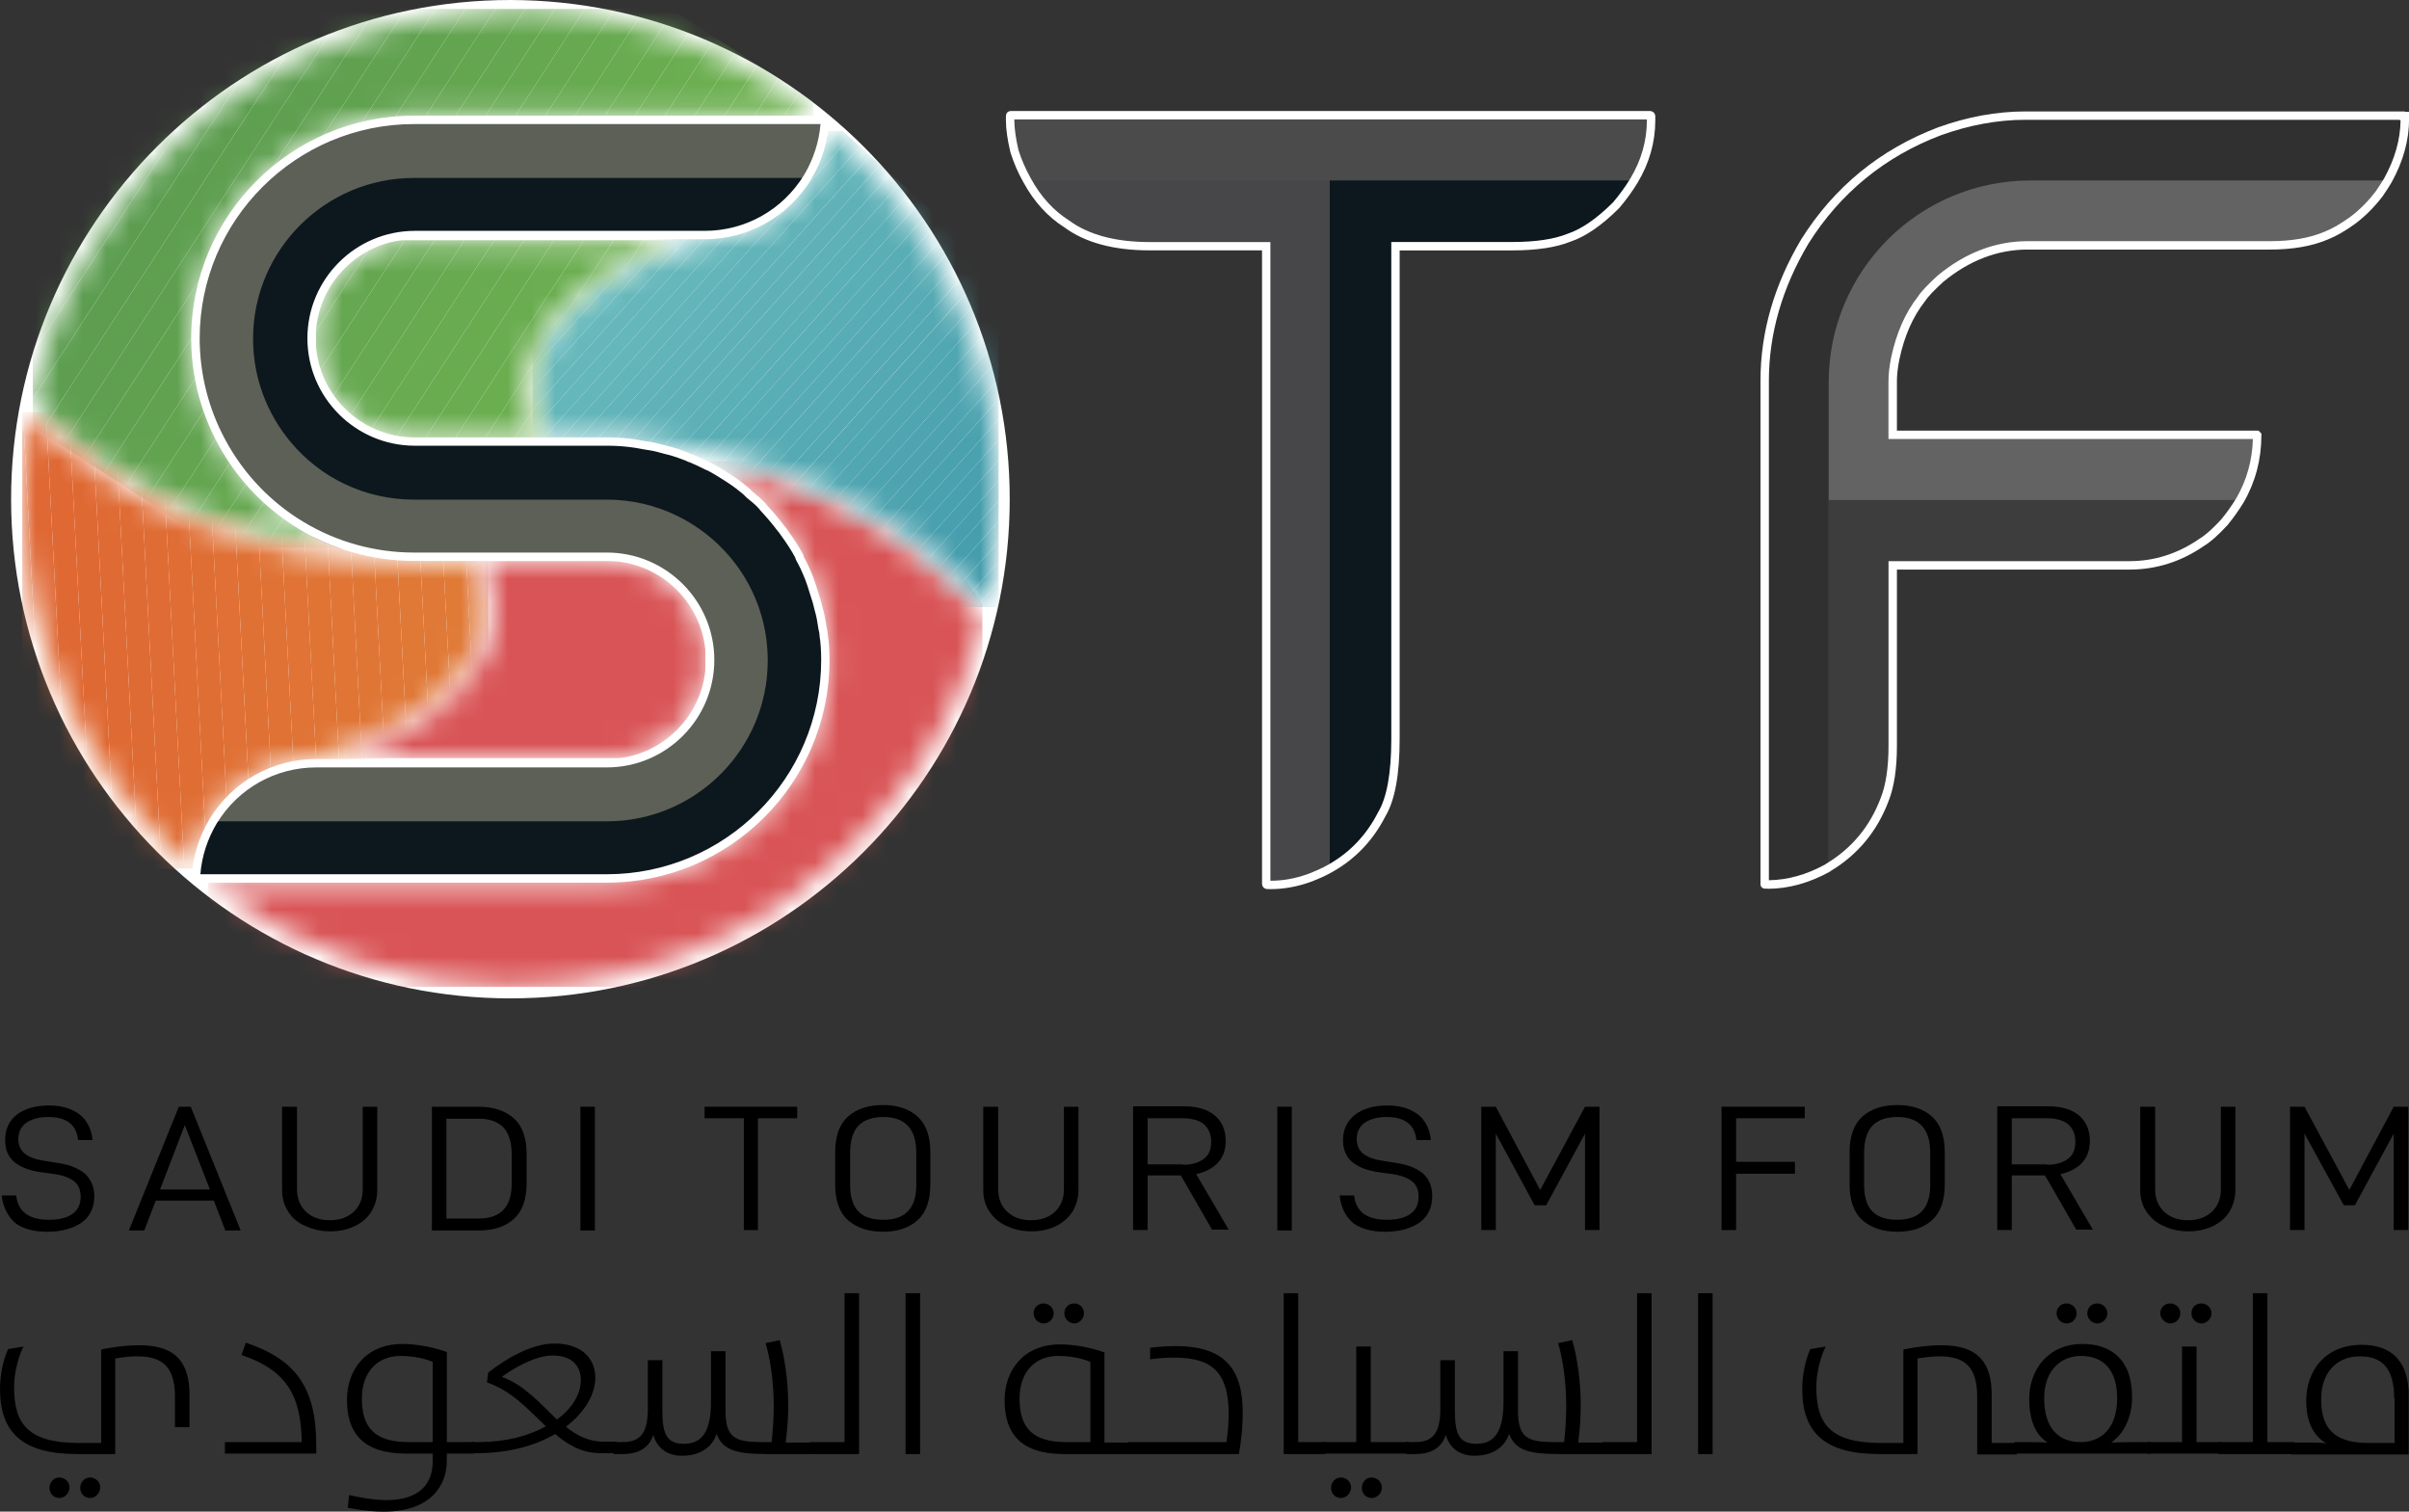 <svg width="102" height="64" viewBox="0 0 102 64" fill="none" xmlns="http://www.w3.org/2000/svg">
<rect x="0" y="0" width="102" height="64" fill="#333333" stroke="none"/>
<g clip-path="url(#clip0_482_7744)">
<path d="M34.369 4.877H34.351C34.242 4.787 34.134 4.697 34.007 4.606C34.134 4.697 34.26 4.787 34.369 4.877Z" fill="#696969"/>
<path d="M35.199 5.563C35.163 5.527 35.145 5.509 35.109 5.491C35.127 5.509 35.163 5.545 35.199 5.563Z" fill="#696969"/>
<path d="M41.994 24.566C41.994 24.639 41.976 24.711 41.958 24.783C41.976 24.711 41.976 24.639 41.994 24.566Z" fill="#696969"/>
<path d="M42.807 4.877C42.771 4.877 42.771 4.896 42.771 4.932V5.094C42.771 5.419 42.825 5.853 42.952 6.395C43.096 6.846 43.277 7.262 43.494 7.641C43.928 8.436 44.488 9.05 45.174 9.484C46.005 10.098 47.18 10.423 48.68 10.423H53.613V37.41C53.613 37.447 53.631 37.465 53.667 37.465H53.776C54.318 37.465 54.86 37.374 55.42 37.175C55.745 37.049 56.052 36.923 56.359 36.742C57.281 36.218 58.004 35.459 58.51 34.466C58.889 33.834 59.088 32.768 59.088 31.287V10.423H64.021C65.051 10.423 65.864 10.297 66.442 10.062C67.039 9.863 67.707 9.411 68.43 8.689C68.719 8.346 68.972 8.002 69.189 7.641C69.677 6.828 69.912 5.979 69.912 5.094V4.932C69.912 4.896 69.894 4.877 69.858 4.877H42.807Z" fill="#4B4B4B"/>
<path d="M43.476 7.641C43.91 8.436 44.47 9.05 45.156 9.484C45.987 10.098 47.162 10.423 48.662 10.423H53.595V37.41C53.595 37.446 53.613 37.464 53.649 37.464H53.758C54.3 37.464 54.842 37.374 55.402 37.175C55.727 37.049 56.052 36.922 56.342 36.742V7.659H43.476V7.641Z" fill="#474749"/>
<path d="M56.305 7.641V36.724C57.227 36.2 57.95 35.441 58.456 34.448C58.835 33.816 59.034 32.75 59.034 31.268V10.423H63.967C64.997 10.423 65.81 10.296 66.388 10.062C66.984 9.863 67.653 9.411 68.376 8.689C68.665 8.346 68.918 8.002 69.135 7.641H56.305Z" fill="#0D181E"/>
<path d="M101.787 4.914C101.787 4.902 101.781 4.896 101.769 4.896H85.759C84.584 4.896 83.356 5.112 82.109 5.564C79.687 6.485 77.79 8.039 76.417 10.224C75.278 12.139 74.718 14.108 74.718 16.113V37.428C74.718 37.44 74.724 37.447 74.736 37.447H74.845C75.694 37.447 76.543 37.212 77.393 36.742L77.411 36.724C78.531 36.056 79.326 35.098 79.796 33.852C80.013 33.31 80.139 32.551 80.139 31.576V23.935H90.168C91.252 23.935 92.282 23.61 93.222 22.959C93.439 22.833 93.764 22.562 94.179 22.11C94.432 21.803 94.649 21.496 94.848 21.171C95.336 20.322 95.571 19.401 95.571 18.425L95.553 18.407H80.139V16.131C80.139 15.86 80.175 15.535 80.248 15.174C80.464 14.162 80.826 13.331 81.35 12.663C81.476 12.464 81.747 12.175 82.163 11.796C83.301 10.857 84.53 10.387 85.849 10.387H96.113C97.07 10.387 97.866 10.242 98.498 9.971C98.859 9.827 99.221 9.61 99.6 9.339C100.016 9.032 100.395 8.653 100.739 8.201C100.865 8.021 100.992 7.822 101.1 7.641C101.57 6.792 101.823 5.925 101.823 5.022V4.914H101.787Z" fill="#303030"/>
<path d="M77.411 21.171V36.724C78.531 36.056 79.326 35.098 79.796 33.852C80.013 33.31 80.139 32.551 80.139 31.576V23.935H90.168C91.252 23.935 92.282 23.61 93.222 22.959C93.439 22.833 93.764 22.562 94.179 22.11C94.432 21.803 94.649 21.496 94.848 21.171H77.411Z" fill="#3D3D3D"/>
<path d="M85.976 7.641C81.241 7.641 77.429 11.471 77.429 16.185V21.171H94.848C95.336 20.322 95.571 19.401 95.571 18.425L95.553 18.407H80.139V16.131C80.139 15.86 80.175 15.535 80.248 15.174C80.464 14.162 80.826 13.331 81.35 12.663C81.476 12.464 81.747 12.175 82.163 11.796C83.301 10.857 84.53 10.387 85.849 10.387H96.113C97.07 10.387 97.866 10.242 98.498 9.971C98.859 9.827 99.221 9.61 99.6 9.339C100.016 9.032 100.395 8.653 100.739 8.201C100.865 8.02 100.992 7.822 101.1 7.641H85.976Z" fill="#636363"/>
<path d="M0.072 50.615H0.687C0.759 51.301 1.229 51.644 2.078 51.644C2.512 51.644 2.855 51.554 3.072 51.391C3.307 51.229 3.415 50.976 3.415 50.669C3.415 50.38 3.325 50.163 3.144 50.019C2.963 49.874 2.692 49.766 2.331 49.712L1.68 49.621C1.211 49.549 0.849 49.404 0.596 49.188C0.343 48.971 0.217 48.664 0.217 48.266C0.217 47.815 0.379 47.453 0.723 47.183C1.066 46.93 1.518 46.803 2.078 46.803C2.602 46.803 3.018 46.93 3.343 47.164C3.668 47.399 3.867 47.779 3.921 48.266H3.307C3.234 47.616 2.819 47.291 2.042 47.291C1.644 47.291 1.337 47.381 1.102 47.544C0.885 47.706 0.777 47.941 0.777 48.23C0.777 48.483 0.867 48.682 1.03 48.826C1.193 48.971 1.464 49.079 1.807 49.133L2.476 49.242C2.963 49.314 3.343 49.477 3.596 49.693C3.849 49.928 3.993 50.235 3.993 50.651C3.993 51.12 3.813 51.5 3.469 51.753C3.108 52.006 2.62 52.15 2.006 52.15C1.427 52.15 0.958 52.024 0.632 51.771C0.325 51.482 0.126 51.102 0.072 50.615Z" fill="black"/>
<path d="M53.775 37.641H53.667C53.533 37.641 53.436 37.544 53.436 37.41V10.6H48.68C47.158 10.6 45.944 10.273 45.068 9.626C44.368 9.185 43.783 8.544 43.337 7.726C43.116 7.341 42.928 6.909 42.782 6.449C42.655 5.909 42.592 5.457 42.592 5.094V4.931C42.592 4.711 42.771 4.7 42.805 4.7H69.856C69.989 4.7 70.087 4.798 70.087 4.931V5.094C70.087 6.017 69.836 6.906 69.339 7.733C69.127 8.085 68.874 8.436 68.564 8.804C67.826 9.543 67.134 10.018 66.496 10.231C65.895 10.475 65.058 10.602 64.019 10.602H59.263V31.288C59.263 32.791 59.061 33.891 58.66 34.56C58.148 35.564 57.402 36.355 56.444 36.899C56.119 37.09 55.79 37.224 55.481 37.343C54.908 37.546 54.352 37.645 53.772 37.645L53.775 37.641ZM42.948 5.054V5.094C42.948 5.425 43.009 5.862 43.123 6.355C43.259 6.779 43.438 7.186 43.647 7.554C44.066 8.322 44.61 8.92 45.268 9.335C46.092 9.942 47.236 10.248 48.68 10.248H53.79V37.289C54.321 37.289 54.836 37.197 55.36 37.011C55.651 36.897 55.964 36.771 56.269 36.592C57.165 36.082 57.866 35.342 58.351 34.388C58.723 33.767 58.909 32.728 58.909 31.29V10.246H64.019C65.013 10.246 65.804 10.128 66.374 9.897C66.97 9.698 67.615 9.25 68.302 8.564C68.589 8.221 68.833 7.887 69.034 7.551C69.496 6.779 69.731 5.954 69.731 5.096V5.056H42.946L42.948 5.054Z" fill="white"/>
<path d="M74.845 37.623H74.736C74.619 37.623 74.541 37.544 74.541 37.428V16.113C74.541 14.068 75.121 12.058 76.265 10.134C77.655 7.921 79.599 6.33 82.047 5.397C83.294 4.946 84.543 4.718 85.761 4.718H101.771C101.803 4.718 101.834 4.725 101.861 4.736H102.004V5.022C102.004 5.936 101.76 6.821 101.259 7.728C101.171 7.876 101.039 8.089 100.887 8.304C100.531 8.772 100.135 9.167 99.709 9.483C99.279 9.791 98.917 9.998 98.567 10.137C97.905 10.421 97.08 10.566 96.115 10.566H85.851C84.581 10.566 83.379 11.026 82.279 11.935C81.883 12.296 81.619 12.576 81.502 12.76C80.987 13.42 80.636 14.216 80.423 15.213C80.354 15.555 80.318 15.873 80.318 16.133V18.232H95.627L95.75 18.355V18.429C95.75 19.448 95.499 20.401 95.003 21.263C94.792 21.608 94.57 21.922 94.319 22.227C93.923 22.657 93.578 22.963 93.314 23.116C92.36 23.777 91.299 24.115 90.17 24.115H80.318V31.579C80.318 32.542 80.199 33.331 79.962 33.922C79.483 35.19 78.663 36.184 77.523 36.87L77.481 36.903C76.608 37.385 75.723 37.629 74.847 37.629L74.845 37.623ZM85.759 5.072C84.583 5.072 83.374 5.295 82.17 5.73C79.8 6.631 77.915 8.176 76.569 10.318C75.461 12.182 74.897 14.133 74.897 16.113V37.267C75.689 37.258 76.491 37.033 77.286 36.597L77.32 36.57C78.401 35.925 79.178 34.99 79.63 33.788C79.85 33.237 79.962 32.493 79.962 31.576V23.758H90.168C91.221 23.758 92.215 23.44 93.121 22.815C93.265 22.73 93.563 22.52 94.049 21.991C94.284 21.705 94.498 21.406 94.696 21.079C95.132 20.32 95.367 19.482 95.39 18.586H79.96V16.133C79.96 15.846 79.998 15.511 80.072 15.141C80.298 14.088 80.671 13.243 81.209 12.556C81.335 12.356 81.612 12.061 82.042 11.667C83.215 10.699 84.492 10.211 85.847 10.211H96.111C97.025 10.211 97.804 10.076 98.426 9.81C98.753 9.68 99.091 9.485 99.496 9.196C99.893 8.902 100.264 8.532 100.596 8.094C100.735 7.894 100.863 7.688 100.947 7.551C101.402 6.727 101.631 5.921 101.644 5.092H101.608V5.074H85.757L85.759 5.072ZM101.61 4.913H101.787L101.61 4.91C101.61 4.91 101.61 4.912 101.61 4.913Z" fill="white"/>
<path d="M7.824 47.634L6.776 50.362H8.89L7.824 47.634ZM6.595 50.831L6.108 52.096H5.457L7.571 46.857H8.077L10.191 52.096H9.541L9.053 50.831H6.595Z" fill="black"/>
<path d="M12.197 51.283C12.016 51.012 11.944 50.705 11.944 50.38V46.857H12.576V50.344C12.576 50.741 12.703 51.066 12.956 51.301C13.209 51.536 13.534 51.662 13.968 51.662C14.402 51.662 14.727 51.536 14.98 51.301C15.233 51.066 15.359 50.741 15.359 50.344V46.857H15.974V50.38C15.974 50.723 15.883 51.03 15.721 51.301C15.558 51.572 15.305 51.771 15.016 51.915C14.709 52.06 14.365 52.132 13.986 52.132C13.607 52.132 13.263 52.06 12.956 51.915C12.595 51.771 12.36 51.554 12.197 51.283Z" fill="black"/>
<path d="M21.666 50.109V48.881C21.666 48.357 21.539 47.959 21.304 47.724C21.069 47.49 20.726 47.363 20.274 47.363H18.901V51.59H20.274C21.196 51.59 21.666 51.102 21.666 50.109ZM20.274 46.857C20.889 46.857 21.377 47.02 21.756 47.345C22.117 47.67 22.298 48.176 22.298 48.862V50.091C22.298 50.777 22.117 51.283 21.756 51.608C21.395 51.933 20.907 52.096 20.274 52.096H18.287V46.857H20.274Z" fill="black"/>
<path d="M25.189 46.857H24.575V52.096H25.189V46.857Z" fill="black"/>
<path d="M32.092 47.345V52.078H31.495V47.345H29.833V46.857H33.754V47.345H32.092Z" fill="black"/>
<path d="M38.796 48.808C38.796 47.797 38.326 47.291 37.404 47.291C36.935 47.291 36.591 47.417 36.356 47.652C36.121 47.887 35.995 48.285 35.995 48.808V50.181C35.995 50.687 36.121 51.066 36.356 51.301C36.591 51.536 36.953 51.644 37.404 51.644C38.326 51.644 38.796 51.157 38.796 50.181V48.808ZM35.362 50.145V48.79C35.362 48.104 35.543 47.598 35.905 47.273C36.266 46.948 36.772 46.785 37.386 46.785C38.001 46.785 38.489 46.948 38.85 47.273C39.211 47.598 39.392 48.104 39.392 48.79V50.145C39.392 50.831 39.211 51.337 38.85 51.662C38.489 51.987 38.001 52.15 37.386 52.15C36.772 52.15 36.284 51.987 35.905 51.662C35.543 51.337 35.362 50.831 35.362 50.145Z" fill="black"/>
<path d="M41.886 51.283C41.705 51.012 41.633 50.705 41.633 50.38V46.857H42.265V50.344C42.265 50.741 42.392 51.066 42.645 51.301C42.898 51.536 43.223 51.662 43.657 51.662C44.09 51.662 44.416 51.536 44.669 51.301C44.922 51.066 45.048 50.741 45.048 50.344V46.857H45.662V50.38C45.662 50.723 45.572 51.03 45.409 51.301C45.229 51.572 44.994 51.771 44.705 51.915C44.398 52.06 44.054 52.132 43.675 52.132C43.295 52.132 42.952 52.06 42.645 51.915C42.301 51.771 42.066 51.554 41.886 51.283Z" fill="black"/>
<path d="M50.09 49.314C50.469 49.314 50.758 49.224 50.975 49.061C51.192 48.899 51.282 48.646 51.282 48.339C51.282 48.014 51.174 47.779 50.975 47.598C50.776 47.435 50.469 47.345 50.09 47.345H48.59V49.296H50.09V49.314ZM48.59 49.784V52.078H47.975V46.839H50.144C50.686 46.839 51.12 46.966 51.427 47.219C51.734 47.472 51.897 47.833 51.897 48.303C51.897 48.682 51.788 48.989 51.571 49.224C51.354 49.459 51.047 49.621 50.65 49.712L52.023 52.06H51.318L49.999 49.766H48.59V49.784Z" fill="black"/>
<path d="M54.697 46.857H54.083V52.096H54.697V46.857Z" fill="black"/>
<path d="M56.721 50.615H57.335C57.408 51.301 57.877 51.644 58.727 51.644C59.16 51.644 59.504 51.554 59.721 51.391C59.955 51.229 60.064 50.976 60.064 50.669C60.064 50.38 59.974 50.163 59.793 50.019C59.612 49.874 59.341 49.766 58.98 49.712L58.329 49.621C57.859 49.549 57.498 49.404 57.245 49.188C56.992 48.971 56.865 48.664 56.865 48.266C56.865 47.815 57.046 47.453 57.389 47.183C57.733 46.93 58.185 46.803 58.745 46.803C59.269 46.803 59.684 46.93 60.01 47.164C60.335 47.399 60.534 47.779 60.588 48.266H59.974C59.901 47.616 59.486 47.291 58.709 47.291C58.311 47.291 58.004 47.381 57.769 47.544C57.552 47.706 57.444 47.941 57.444 48.23C57.444 48.483 57.534 48.682 57.697 48.826C57.877 48.971 58.13 49.079 58.474 49.133L59.142 49.242C59.63 49.314 60.01 49.477 60.263 49.693C60.516 49.928 60.642 50.235 60.642 50.651C60.642 51.12 60.461 51.5 60.118 51.753C59.757 52.006 59.269 52.15 58.654 52.15C58.076 52.15 57.606 52.024 57.281 51.771C56.956 51.482 56.775 51.102 56.721 50.615Z" fill="black"/>
<path d="M67.725 52.078H67.111V47.995L65.467 51.03H64.979L63.334 47.995V52.078H62.72V46.857H63.334L65.214 50.38L67.111 46.857H67.725V52.078Z" fill="black"/>
<path d="M73.508 49.188H76.001V49.693H73.508V52.078H72.893V46.857H76.417V47.345H73.508V49.188Z" fill="black"/>
<path d="M81.729 48.808C81.729 47.797 81.26 47.291 80.338 47.291C79.868 47.291 79.525 47.417 79.29 47.652C79.055 47.887 78.929 48.285 78.929 48.808V50.181C78.929 50.687 79.055 51.066 79.29 51.301C79.525 51.536 79.886 51.644 80.338 51.644C81.26 51.644 81.729 51.157 81.729 50.181V48.808ZM78.314 50.145V48.79C78.314 48.104 78.495 47.598 78.856 47.273C79.218 46.948 79.724 46.785 80.338 46.785C80.952 46.785 81.44 46.948 81.802 47.273C82.163 47.598 82.344 48.104 82.344 48.79V50.145C82.344 50.831 82.163 51.337 81.802 51.662C81.44 51.987 80.952 52.15 80.338 52.15C79.724 52.15 79.236 51.987 78.856 51.662C78.495 51.337 78.314 50.831 78.314 50.145Z" fill="black"/>
<path d="M86.681 49.314C87.06 49.314 87.349 49.224 87.566 49.061C87.783 48.899 87.873 48.646 87.873 48.339C87.873 48.014 87.765 47.779 87.566 47.598C87.367 47.435 87.06 47.345 86.681 47.345H85.181V49.296H86.681V49.314ZM85.181 49.784V52.078H84.566V46.839H86.735C87.277 46.839 87.71 46.966 88.018 47.219C88.325 47.472 88.487 47.833 88.487 48.303C88.487 48.682 88.379 48.989 88.162 49.224C87.945 49.459 87.638 49.621 87.241 49.712L88.614 52.06H87.909L86.59 49.766H85.181V49.784Z" fill="black"/>
<path d="M90.873 51.283C90.692 51.012 90.62 50.705 90.62 50.38V46.857H91.252V50.344C91.252 50.741 91.379 51.066 91.632 51.301C91.885 51.536 92.21 51.662 92.643 51.662C93.077 51.662 93.402 51.536 93.655 51.301C93.908 51.066 94.035 50.741 94.035 50.344V46.857H94.649V50.38C94.649 50.723 94.559 51.03 94.396 51.301C94.234 51.572 93.981 51.771 93.692 51.915C93.384 52.06 93.041 52.132 92.662 52.132C92.282 52.132 91.939 52.06 91.632 51.915C91.288 51.771 91.053 51.554 90.873 51.283Z" fill="black"/>
<path d="M101.967 52.078H101.353V47.995L99.709 51.03H99.239L97.576 47.995V52.078H96.962V46.857H97.576L99.474 50.38L101.353 46.857H101.967V52.078Z" fill="black"/>
<path d="M3.813 63.422C3.578 63.422 3.397 63.241 3.397 62.988C3.397 62.754 3.578 62.555 3.813 62.555C4.048 62.555 4.246 62.736 4.246 62.988C4.228 63.223 4.048 63.422 3.813 63.422ZM2.512 63.422C2.277 63.422 2.096 63.241 2.096 62.988C2.096 62.754 2.277 62.555 2.512 62.555C2.747 62.555 2.945 62.736 2.945 62.988C2.927 63.223 2.747 63.422 2.512 63.422ZM3.253 61.561C0.958 61.561 0 60.658 0 58.798C0 58.165 0.163 57.497 0.343 57.118L0.994 57.009C0.759 57.479 0.596 58.165 0.596 58.725C0.596 60.279 1.175 61.092 3.343 61.092H4.283V57.136C4.283 57.136 5.078 56.955 5.909 56.955C7.481 56.955 8.023 57.732 8.023 59.05V60.423H7.409V59.141C7.409 57.913 6.921 57.425 5.818 57.425C5.367 57.425 4.879 57.515 4.879 57.515V61.561H3.253Z" fill="black"/>
<path d="M9.505 61.056H12.775C12.757 59.032 12.07 57.985 10.227 57.37L10.408 56.847C12.504 57.551 13.39 58.725 13.39 61.182V61.543H9.523V61.056H9.505Z" fill="black"/>
<path d="M18.323 57.66C18.323 57.66 17.781 57.407 16.968 57.407C15.956 57.407 15.323 58.111 15.323 59.213C15.323 60.477 15.901 61.056 17.311 61.056H18.323V57.66ZM14.727 63.837L14.781 63.295C14.781 63.295 15.648 63.512 16.353 63.512C17.437 63.512 18.323 63.097 18.323 61.85V61.543H17.202C15.359 61.543 14.691 60.658 14.691 59.267C14.691 58.003 15.486 56.901 17.04 56.901C18.052 56.901 18.919 57.244 18.919 57.244V61.056H20.076V61.543H18.919V61.85C18.919 62.844 18.287 64 16.245 64C15.504 64 14.727 63.837 14.727 63.837Z" fill="black"/>
<path d="M23.581 60.098C24.232 59.629 24.593 59.014 24.593 58.436C24.593 57.858 24.25 57.389 23.4 57.389C22.641 57.389 21.72 57.949 21.25 58.292C22.226 58.653 22.894 59.448 23.581 60.098ZM19.931 61.056H20.238C21.395 61.056 22.37 60.803 23.111 60.387C22.388 59.701 21.702 58.906 20.618 58.527L20.672 58.111C21.413 57.533 22.497 56.883 23.473 56.883C24.701 56.883 25.207 57.587 25.207 58.328C25.207 59.014 24.774 59.791 23.96 60.405C24.43 60.785 24.936 61.038 25.551 61.038H26.111V61.525H25.442C24.647 61.525 24.051 61.182 23.509 60.712C22.677 61.2 21.557 61.525 20.184 61.525H19.949V61.056H19.931Z" fill="black"/>
<path d="M25.966 61.056H26.346C27.087 61.056 27.43 60.712 27.43 59.647V57.587H28.044V59.34C28.044 60.405 28.026 61.128 28.948 61.128C29.598 61.128 30.104 60.785 30.104 59.358V57.208H30.719V59.719C30.719 60.911 31.152 61.056 32.309 61.056H32.67C32.724 60.622 32.761 59.99 32.761 59.574C32.761 58.472 32.616 57.551 32.417 56.865L33.014 56.738C33.212 57.425 33.375 58.4 33.375 59.52C33.375 59.99 33.339 60.55 33.267 61.074H34.459V61.561H32.471C31.116 61.561 30.61 61.381 30.339 60.712C30.213 61.11 29.815 61.634 28.875 61.634C28.207 61.634 27.791 61.254 27.665 60.748C27.502 61.236 27.123 61.561 26.364 61.561H25.984L25.966 61.056Z" fill="black"/>
<path d="M34.296 61.056H35.76V54.752H36.374V61.562H34.296V61.056Z" fill="black"/>
<path d="M38.958 54.752H38.344V61.562H38.958V54.752Z" fill="black"/>
<path d="M45.066 55.6C45.066 55.366 45.247 55.185 45.481 55.185C45.716 55.185 45.897 55.366 45.897 55.6C45.897 55.835 45.698 56.034 45.481 56.034C45.247 56.016 45.066 55.835 45.066 55.6ZM43.765 55.6C43.765 55.366 43.946 55.185 44.181 55.185C44.415 55.185 44.614 55.366 44.614 55.6C44.614 55.835 44.434 56.034 44.181 56.034C43.946 56.016 43.765 55.835 43.765 55.6ZM46.168 57.66C46.168 57.66 45.626 57.407 44.813 57.407C43.801 57.407 43.169 58.111 43.169 59.213C43.169 60.478 43.747 61.056 45.156 61.056H46.168V57.66ZM45.048 61.562C43.205 61.562 42.536 60.676 42.536 59.285C42.536 58.021 43.331 56.919 44.885 56.919C45.897 56.919 46.764 57.262 46.764 57.262V61.074H47.921V61.562H45.048Z" fill="black"/>
<path d="M47.776 61.056H51.932C51.987 60.64 52.023 60.261 52.023 59.881C52.023 58.256 51.463 57.479 49.746 57.479C49.367 57.479 49.077 57.497 48.698 57.551V57.063C48.987 57.027 49.367 56.991 49.782 56.991C51.878 56.991 52.619 57.985 52.619 59.809C52.619 60.261 52.583 60.857 52.456 61.561H47.758L47.776 61.056Z" fill="black"/>
<path d="M54.354 54.752H54.968V61.056H56.106V61.562H54.354V54.752Z" fill="black"/>
<path d="M58.076 63.422C57.841 63.422 57.66 63.241 57.66 62.988C57.66 62.754 57.841 62.555 58.076 62.555C58.311 62.555 58.51 62.736 58.51 62.988C58.51 63.223 58.311 63.422 58.076 63.422ZM56.775 63.422C56.54 63.422 56.359 63.241 56.359 62.988C56.359 62.754 56.54 62.555 56.775 62.555C57.01 62.555 57.209 62.736 57.209 62.988C57.191 63.223 57.01 63.422 56.775 63.422ZM55.962 61.056H57.426V57.009H58.04V61.056H59.648V61.543H55.962V61.056Z" fill="black"/>
<path d="M59.522 61.056H59.901C60.642 61.056 60.985 60.712 60.985 59.647V57.587H61.6V59.34C61.6 60.405 61.582 61.128 62.503 61.128C63.154 61.128 63.66 60.785 63.66 59.358V57.208H64.274V59.719C64.274 60.911 64.708 61.056 65.864 61.056H66.226C66.28 60.622 66.316 59.99 66.316 59.574C66.316 58.472 66.171 57.551 65.973 56.865L66.569 56.738C66.768 57.425 66.93 58.4 66.93 59.52C66.93 59.99 66.894 60.55 66.822 61.074H68.014V61.561H66.027C64.672 61.561 64.166 61.381 63.895 60.712C63.768 61.11 63.371 61.634 62.431 61.634C61.762 61.634 61.347 61.254 61.22 60.748C61.058 61.236 60.678 61.561 59.919 61.561H59.54V61.056H59.522Z" fill="black"/>
<path d="M67.852 61.056H69.316V54.752H69.93V61.562H67.852V61.056Z" fill="black"/>
<path d="M72.514 54.752H71.899V61.562H72.514V54.752Z" fill="black"/>
<path d="M79.561 61.561C77.266 61.561 76.308 60.658 76.308 58.798C76.308 58.165 76.471 57.497 76.652 57.118L77.302 57.009C77.067 57.479 76.905 58.165 76.905 58.725C76.905 60.279 77.483 61.092 79.651 61.092H80.591V57.136C80.591 57.136 81.386 56.955 82.217 56.955C83.789 56.955 84.331 57.732 84.331 59.05V61.092H85.397V61.579H83.717V59.141C83.717 57.913 83.229 57.425 82.127 57.425C81.675 57.425 81.187 57.515 81.187 57.515V61.561H79.561Z" fill="black"/>
<path d="M88.379 55.6C88.379 55.366 88.56 55.185 88.795 55.185C89.029 55.185 89.228 55.366 89.228 55.6C89.228 55.835 89.029 56.034 88.795 56.034C88.56 56.016 88.379 55.835 88.379 55.6ZM87.078 55.6C87.078 55.366 87.259 55.185 87.494 55.185C87.728 55.185 87.927 55.366 87.927 55.6C87.927 55.835 87.746 56.034 87.494 56.034C87.259 56.016 87.078 55.835 87.078 55.6ZM89.644 59.195C89.644 58.075 89.12 57.407 88.108 57.407C87.313 57.407 86.554 57.967 86.554 59.195C86.554 60.424 87.114 61.056 88.108 61.056C88.921 61.056 89.644 60.514 89.644 59.195ZM85.289 61.056H85.958C86.301 61.056 86.698 61.074 86.698 61.074C86.211 60.767 85.921 60.171 85.921 59.231C85.921 57.967 86.735 56.901 88.18 56.901C89.3 56.901 90.276 57.479 90.276 59.159C90.276 59.936 89.969 60.676 89.391 61.074C89.391 61.074 89.933 61.056 90.312 61.056H91.071V61.544H85.289V61.056Z" fill="black"/>
<path d="M92.788 55.6C92.788 55.366 92.969 55.185 93.204 55.185C93.438 55.185 93.637 55.366 93.637 55.6C93.637 55.835 93.438 56.034 93.204 56.034C92.969 56.016 92.788 55.835 92.788 55.6ZM91.469 55.6C91.469 55.366 91.65 55.185 91.885 55.185C92.119 55.185 92.318 55.366 92.318 55.6C92.318 55.835 92.137 56.034 91.885 56.034C91.668 56.016 91.469 55.835 91.469 55.6ZM90.927 61.056H92.39V57.01H93.005V61.056H94.071V61.544H90.927V61.056Z" fill="black"/>
<path d="M93.927 61.056H95.39V54.752H96.004V61.056H97.143V61.562H93.927V61.056Z" fill="black"/>
<path d="M101.371 59.195C101.371 57.894 100.829 57.425 99.926 57.425C98.914 57.425 98.281 58.129 98.281 59.249C98.281 60.496 98.859 61.092 100.269 61.092H101.389V59.195H101.371ZM96.998 61.561V61.074H97.92C98.263 61.074 98.498 61.11 98.498 61.11C97.956 60.785 97.649 60.225 97.649 59.303C97.649 58.039 98.444 56.937 99.998 56.937C101.299 56.937 101.986 57.678 101.986 59.069V61.579H96.998V61.561Z" fill="black"/>
<path d="M42.753 21.135C42.753 32.804 33.284 42.269 21.611 42.269C9.938 42.269 0.47 32.804 0.47 21.135C0.47 9.465 9.938 0 21.611 0C33.284 0.018 42.753 9.465 42.753 21.135Z" fill="white"/>
<path d="M15.269 1.481C13.859 1.933 12.504 2.547 11.257 3.27C12.522 2.529 13.859 1.933 15.269 1.481Z" fill="white"/>
<mask id="mask0_482_7744" style="mask-type:luminance" maskUnits="userSpaceOnUse" x="1" y="0" width="34" height="24">
<path d="M20.581 0.506H20.509C20.22 0.524 19.931 0.542 19.66 0.578H19.606C19.407 0.596 19.208 0.614 19.009 0.65C18.684 0.686 18.359 0.741 18.052 0.795C17.907 0.813 17.744 0.831 17.6 0.867C17.437 0.903 17.293 0.921 17.13 0.957C16.913 1.012 16.696 1.066 16.48 1.12C16.353 1.156 16.227 1.192 16.1 1.228C15.992 1.265 15.883 1.283 15.757 1.319C15.594 1.373 15.414 1.409 15.251 1.481C13.841 1.933 12.486 2.529 11.239 3.27C11.059 3.378 10.878 3.486 10.697 3.595C10.336 3.812 9.993 4.046 9.649 4.281C9.306 4.534 8.981 4.787 8.655 5.04C8.493 5.166 8.33 5.293 8.186 5.437C7.86 5.708 7.553 5.979 7.264 6.268L6.83 6.702C6.541 6.991 6.252 7.298 5.981 7.623C5.837 7.786 5.71 7.948 5.584 8.111C5.457 8.273 5.331 8.436 5.204 8.598C5.114 8.725 5.023 8.851 4.933 8.96C4.861 9.068 4.788 9.158 4.716 9.267C4.626 9.375 4.554 9.502 4.481 9.61C4.391 9.736 4.301 9.881 4.21 10.007C4.048 10.26 3.885 10.513 3.74 10.784C3.722 10.802 3.722 10.82 3.704 10.82C3.56 11.073 3.415 11.344 3.271 11.615C3.126 11.886 3 12.157 2.873 12.428C2.837 12.482 2.819 12.518 2.819 12.572C2.729 12.789 2.62 12.988 2.548 13.205C2.457 13.403 2.385 13.584 2.313 13.783C2.277 13.873 2.241 13.963 2.204 14.054C2.096 14.361 1.988 14.668 1.897 14.975C1.789 15.3 1.699 15.625 1.626 15.95C1.554 16.203 1.5 16.474 1.446 16.727C1.427 16.799 1.409 16.89 1.391 16.962C1.391 16.962 1.409 16.98 1.427 16.98C1.464 17.034 1.5 17.07 1.554 17.125C1.572 17.125 1.572 17.143 1.59 17.161C1.608 17.179 1.626 17.197 1.644 17.215C1.68 17.251 1.717 17.287 1.753 17.341C1.771 17.359 1.789 17.377 1.807 17.413C1.807 17.432 1.825 17.432 1.843 17.45C1.879 17.486 1.915 17.504 1.933 17.54C1.933 17.54 1.952 17.558 1.97 17.576C1.988 17.594 2.024 17.63 2.042 17.648C2.042 17.666 2.06 17.666 2.078 17.684C2.096 17.703 2.114 17.721 2.132 17.739L2.186 17.793C2.223 17.829 2.241 17.847 2.259 17.865C2.295 17.883 2.313 17.919 2.331 17.937C2.367 17.956 2.385 17.992 2.403 18.01C2.439 18.046 2.457 18.064 2.476 18.082C2.494 18.118 2.53 18.136 2.548 18.154C2.566 18.19 2.602 18.208 2.62 18.226C2.638 18.244 2.674 18.281 2.692 18.299C2.729 18.317 2.747 18.335 2.765 18.371C2.783 18.407 2.819 18.425 2.837 18.443C2.873 18.461 2.891 18.479 2.909 18.497C2.927 18.515 2.963 18.534 2.981 18.552C3 18.57 3.036 18.588 3.054 18.606C3.09 18.642 3.108 18.66 3.144 18.678C3.162 18.696 3.198 18.714 3.216 18.732C3.253 18.75 3.271 18.768 3.307 18.786C3.343 18.805 3.361 18.823 3.379 18.859C3.415 18.877 3.433 18.895 3.451 18.913C3.469 18.931 3.506 18.949 3.524 18.967C3.56 18.985 3.578 19.003 3.614 19.039C3.632 19.057 3.668 19.075 3.686 19.093C3.722 19.111 3.74 19.13 3.777 19.148C3.813 19.166 3.831 19.184 3.849 19.202C3.885 19.22 3.903 19.238 3.939 19.256C3.957 19.274 3.993 19.292 4.011 19.31C4.048 19.328 4.084 19.346 4.102 19.383C4.12 19.401 4.156 19.419 4.174 19.437C4.21 19.455 4.228 19.473 4.264 19.491C4.283 19.509 4.301 19.527 4.337 19.545C4.373 19.563 4.391 19.581 4.427 19.599C4.463 19.617 4.481 19.635 4.499 19.654C4.535 19.672 4.554 19.69 4.59 19.708C4.626 19.726 4.644 19.744 4.662 19.744C4.698 19.762 4.716 19.78 4.752 19.816C4.788 19.834 4.807 19.852 4.825 19.852C4.861 19.87 4.879 19.888 4.915 19.906C4.951 19.924 4.969 19.942 4.987 19.942C5.023 19.96 5.041 19.979 5.078 19.997C5.096 20.015 5.114 20.033 5.15 20.033C5.186 20.051 5.204 20.069 5.24 20.087C5.258 20.105 5.276 20.123 5.312 20.123L5.403 20.177C5.421 20.195 5.457 20.213 5.475 20.213C5.511 20.232 5.529 20.25 5.565 20.268C5.584 20.286 5.62 20.286 5.638 20.304C5.674 20.322 5.692 20.34 5.728 20.358C5.764 20.376 5.782 20.394 5.8 20.394C5.837 20.412 5.873 20.43 5.891 20.448C5.909 20.466 5.927 20.484 5.945 20.484C5.981 20.503 6.017 20.52 6.035 20.539C6.053 20.557 6.071 20.575 6.108 20.575C6.144 20.593 6.162 20.611 6.198 20.629L6.27 20.665C6.306 20.683 6.324 20.701 6.361 20.719C6.397 20.737 6.415 20.737 6.433 20.755C6.469 20.773 6.487 20.791 6.523 20.809C6.541 20.828 6.559 20.828 6.577 20.846C6.595 20.846 6.614 20.864 6.632 20.882C6.668 20.9 6.704 20.918 6.758 20.936C6.776 20.954 6.794 20.954 6.812 20.972C9.053 22.074 11.294 22.652 13.046 22.941C13.155 22.959 14.42 23.176 14.546 23.194L14.528 23.176C14.058 23.031 13.607 22.833 13.173 22.598C11.546 21.731 10.173 20.394 9.27 18.714C8.547 17.359 8.149 15.824 8.149 14.27C8.149 9.068 12.378 4.841 17.582 4.841H34.441L34.405 4.805C34.296 4.715 34.188 4.624 34.061 4.534C34.043 4.516 34.025 4.498 34.007 4.498C33.754 4.299 33.483 4.119 33.212 3.938C32.959 3.757 32.688 3.595 32.417 3.432C31.875 3.089 31.297 2.782 30.737 2.511C30.484 2.384 30.249 2.276 30.014 2.168C29.797 2.077 29.598 1.987 29.399 1.897C29.291 1.843 29.183 1.806 29.074 1.77C28.875 1.698 28.677 1.626 28.478 1.554C28.442 1.535 28.387 1.517 28.333 1.499C28.098 1.409 27.845 1.337 27.61 1.265C27.34 1.174 27.05 1.102 26.779 1.03C26.508 0.957 26.219 0.903 25.948 0.831C25.749 0.795 25.532 0.741 25.334 0.705C25.225 0.686 25.117 0.668 25.027 0.65C24.864 0.614 24.683 0.596 24.521 0.578C24.358 0.56 24.213 0.542 24.051 0.524C23.906 0.506 23.762 0.488 23.617 0.47C23.4 0.452 23.201 0.434 23.003 0.434C22.876 0.416 22.75 0.416 22.623 0.397C22.316 0.379 22.009 0.379 21.702 0.379C21.268 0.47 20.925 0.488 20.581 0.506Z" fill="white"/>
</mask>
<g mask="url(#mask0_482_7744)">
<path d="M7.058 0.379L1.391 9.092V0.379H7.058Z" fill="#599A50"/>
<path d="M8.323 0.379L1.391 11.037V9.092L7.058 0.379H8.323Z" fill="#599A50"/>
<path d="M9.588 0.379L1.391 12.981V11.037L8.323 0.379H9.588Z" fill="#5A9B50"/>
<path d="M10.853 0.379L1.391 14.924V12.981L9.588 0.379H10.853Z" fill="#5B9C50"/>
<path d="M12.117 0.379L1.391 16.87V14.924L10.853 0.379H12.117Z" fill="#5C9D50"/>
<path d="M13.382 0.379L1.733 18.29L1.391 18.067V16.87L12.117 0.379H13.382Z" fill="#5D9E50"/>
<path d="M14.646 0.379L2.622 18.866L1.733 18.29L13.383 0.379H14.646Z" fill="#5E9F50"/>
<path d="M15.91 0.379L3.511 19.444L2.622 18.866L14.645 0.379H15.91Z" fill="#5FA050"/>
<path d="M17.175 0.379L4.4 20.022L3.511 19.444L15.91 0.379H17.175Z" fill="#60A150"/>
<path d="M18.44 0.379L5.289 20.6L4.4 20.022L17.175 0.379H18.44Z" fill="#61A250"/>
<path d="M19.705 0.379L6.176 21.178L5.289 20.6L18.44 0.379H19.705Z" fill="#62A350"/>
<path d="M20.97 0.379L7.065 21.756L6.176 21.178L19.705 0.379H20.97Z" fill="#63A450"/>
<path d="M22.235 0.379L7.954 22.332L7.065 21.756L20.97 0.379H22.235Z" fill="#64A550"/>
<path d="M23.5 0.379L8.843 22.91L7.954 22.332L22.235 0.379H23.5Z" fill="#65A750"/>
<path d="M24.763 0.379L9.924 23.194H9.279L8.843 22.91L23.5 0.379H24.763Z" fill="#65A850"/>
<path d="M26.028 0.379L11.189 23.194H9.924L24.763 0.379H26.028Z" fill="#66A950"/>
<path d="M27.293 0.379L12.454 23.194H11.189L26.028 0.379H27.293Z" fill="#67AA50"/>
<path d="M28.425 0.379L28.518 0.439L13.719 23.194H12.454L27.293 0.379H28.425Z" fill="#68AB50"/>
<path d="M28.518 0.439L29.407 1.017L14.983 23.194H13.719L28.518 0.439Z" fill="#69AC50"/>
<path d="M29.407 1.017L30.296 1.595L16.247 23.194H14.983L29.407 1.017Z" fill="#6AAD50"/>
<path d="M30.296 1.595L31.185 2.173L17.512 23.194H16.247L30.296 1.595Z" fill="#6BAE50"/>
<path d="M31.185 2.173L32.074 2.751L18.776 23.194H17.512L31.185 2.173Z" fill="#6CAF50"/>
<path d="M32.074 2.751L32.963 3.329L20.041 23.194H18.776L32.074 2.751Z" fill="#6DB050"/>
<path d="M32.963 3.329L33.852 3.905L21.306 23.194H20.041L32.963 3.329Z" fill="#6EB150"/>
<path d="M33.852 3.905L34.441 4.29V4.944L22.571 23.194H21.306L33.852 3.905Z" fill="#6FB250"/>
<path d="M34.441 6.888L23.836 23.194H22.571L34.441 4.944V6.888Z" fill="#70B350"/>
<path d="M23.836 23.194L34.441 6.888V23.194H23.836Z" fill="#70B350"/>
</g>
<path d="M14.492 23.248C14.022 23.085 13.57 22.905 13.137 22.67C13.643 22.887 14.311 23.104 14.492 23.248Z" fill="#696969"/>
<mask id="mask1_482_7744" style="mask-type:luminance" maskUnits="userSpaceOnUse" x="0" y="17" width="21" height="20">
<path d="M0.94 21.135C0.94 27.168 3.542 32.858 8.113 36.778C8.204 36.019 8.457 35.279 8.854 34.628C9.324 33.87 9.975 33.237 10.752 32.786C11.547 32.334 12.45 32.099 13.354 32.081C13.534 32.027 14.799 31.684 16.191 30.997C17.564 30.311 19.371 29.173 20.13 27.529C20.672 26.373 20.618 25.109 20.003 23.772H17.528C17.257 23.772 17.004 23.754 16.733 23.736H16.606C16.317 23.736 15.576 23.718 14.528 23.61C14.384 23.591 14.221 23.573 14.058 23.555H14.004C13.661 23.519 13.281 23.447 12.866 23.375H12.703C12.685 23.375 12.649 23.357 12.631 23.357H12.577C12.54 23.357 12.504 23.338 12.45 23.338H12.414C12.378 23.338 12.36 23.32 12.324 23.32C12.306 23.32 12.287 23.32 12.269 23.302C12.251 23.302 12.215 23.284 12.197 23.284C12.179 23.284 12.161 23.284 12.143 23.266C12.125 23.266 12.089 23.248 12.071 23.248L12.016 23.23C11.998 23.23 11.962 23.212 11.944 23.212C11.926 23.212 11.908 23.212 11.89 23.194C11.872 23.194 11.836 23.176 11.818 23.176C11.8 23.176 11.781 23.176 11.764 23.158C11.745 23.158 11.709 23.14 11.691 23.14L11.637 23.122C11.619 23.122 11.583 23.104 11.565 23.104C11.547 23.104 11.529 23.104 11.511 23.086C11.474 23.086 11.456 23.067 11.42 23.067C11.402 23.067 11.384 23.049 11.366 23.049C11.33 23.049 11.312 23.031 11.276 23.031C11.258 23.031 11.239 23.031 11.221 23.013C11.167 22.995 11.131 22.995 11.077 22.977C10.336 22.797 9.631 22.58 8.927 22.345L8.836 22.309C8.782 22.291 8.728 22.273 8.674 22.255C8.583 22.218 8.511 22.201 8.421 22.164L8.33 22.128C8.258 22.092 8.186 22.074 8.113 22.038C8.095 22.038 8.059 22.02 8.041 22.002C7.951 21.966 7.86 21.93 7.752 21.893C7.662 21.857 7.553 21.803 7.463 21.767C7.445 21.749 7.409 21.749 7.391 21.731C7.318 21.695 7.246 21.659 7.174 21.64C7.138 21.622 7.12 21.622 7.083 21.604C7.011 21.568 6.939 21.55 6.867 21.514C6.848 21.496 6.812 21.496 6.794 21.478C6.704 21.442 6.632 21.406 6.541 21.352C6.523 21.352 6.523 21.333 6.505 21.333C6.415 21.279 6.324 21.243 6.216 21.189C6.198 21.189 6.18 21.171 6.162 21.171C6.09 21.135 6.017 21.099 5.945 21.062C5.927 21.062 5.927 21.044 5.909 21.044C5.873 21.026 5.837 21.008 5.8 20.99C5.782 20.972 5.764 20.972 5.746 20.954H5.728C5.71 20.936 5.692 20.936 5.674 20.918C5.638 20.9 5.602 20.882 5.566 20.846H5.547L5.475 20.81C5.439 20.791 5.421 20.773 5.385 20.755L5.331 20.719C5.313 20.701 5.276 20.683 5.24 20.665C5.222 20.665 5.204 20.647 5.204 20.647C5.186 20.629 5.15 20.611 5.132 20.611C5.096 20.593 5.06 20.557 5.023 20.539C5.005 20.521 4.987 20.521 4.969 20.503C4.951 20.484 4.915 20.466 4.897 20.448C4.861 20.43 4.807 20.394 4.77 20.376C4.752 20.358 4.734 20.358 4.716 20.34L4.68 20.322C4.68 20.322 4.662 20.322 4.662 20.304C4.608 20.268 4.554 20.232 4.518 20.213C4.499 20.213 4.499 20.195 4.481 20.195C4.409 20.159 4.355 20.105 4.283 20.069H4.265C3.614 19.635 3 19.166 2.439 18.66C2.367 18.606 2.313 18.552 2.241 18.479L2.223 18.461C2.187 18.425 2.132 18.389 2.096 18.353L2.078 18.335C2.006 18.281 1.952 18.208 1.879 18.154C1.861 18.136 1.843 18.118 1.843 18.118L1.825 18.1L1.735 18.01L1.699 17.974L1.644 17.919C1.626 17.901 1.59 17.865 1.572 17.847V17.829C1.536 17.793 1.482 17.739 1.446 17.703C1.428 17.684 1.41 17.666 1.391 17.648C1.373 17.612 1.337 17.594 1.319 17.576C1.307 17.564 1.295 17.552 1.283 17.54C1.265 17.522 1.247 17.504 1.229 17.486C1.217 17.474 1.205 17.462 1.193 17.45C1.048 18.678 0.94 19.906 0.94 21.135Z" fill="white"/>
</mask>
<g mask="url(#mask1_482_7744)">
<path d="M20.672 23.004L20.383 17.45H20.672V23.004Z" fill="#E07B37"/>
<path d="M20.672 36.485L20.404 36.5L19.412 17.45H20.383L20.672 23.004V36.485Z" fill="#E07B37"/>
<path d="M20.404 36.5L19.438 36.55L18.442 17.45H19.413L20.404 36.5Z" fill="#E07A37"/>
<path d="M19.438 36.55L18.469 36.599L17.472 17.45H18.442L19.438 36.55Z" fill="#E07937"/>
<path d="M18.469 36.599L17.503 36.65L16.502 17.45H17.472L18.469 36.599Z" fill="#E07836"/>
<path d="M17.502 36.65L16.534 36.7L15.531 17.45H16.501L17.502 36.65Z" fill="#E07736"/>
<path d="M16.534 36.7L15.567 36.751L14.56 17.45H15.531L16.534 36.7Z" fill="#E07636"/>
<path d="M15.567 36.751L15.056 36.778H14.597L13.59 17.45H14.561L15.567 36.751Z" fill="#E07536"/>
<path d="M13.626 36.778L12.62 17.45H13.59L14.597 36.778H13.626Z" fill="#E07435"/>
<path d="M12.656 36.778L11.65 17.45H12.62L13.627 36.778H12.656Z" fill="#E07335"/>
<path d="M11.686 36.778L10.679 17.45H11.649L12.656 36.778H11.686Z" fill="#E07235"/>
<path d="M10.716 36.778L9.709 17.45H10.679L11.686 36.778H10.716Z" fill="#E07135"/>
<path d="M9.745 36.778L8.739 17.45H9.709L10.715 36.778H9.745Z" fill="#E07035"/>
<path d="M8.775 36.778L7.768 17.45H8.739L9.745 36.778H8.775Z" fill="#DF6E34"/>
<path d="M7.804 36.778L6.796 17.45H7.768L8.775 36.778H7.804Z" fill="#DF6D34"/>
<path d="M6.834 36.778L5.826 17.45H6.796L7.804 36.778H6.834Z" fill="#DF6C34"/>
<path d="M5.864 36.778L4.855 17.45H5.826L6.834 36.778H5.864Z" fill="#DF6B34"/>
<path d="M4.893 36.778L3.885 17.45H4.855L5.864 36.778H4.893Z" fill="#DF6A34"/>
<path d="M3.923 36.778L2.915 17.45H3.885L4.893 36.778H3.923Z" fill="#DF6933"/>
<path d="M2.953 36.778L1.944 17.45H2.915L3.923 36.778H2.953Z" fill="#DF6833"/>
<path d="M1.982 36.778L0.974 17.45H1.944L2.953 36.778H1.982Z" fill="#DF6733"/>
<path d="M1.012 36.778L0.94 35.385V17.45H0.974L1.982 36.778H1.012Z" fill="#DF6633"/>
<path d="M0.94 35.385L1.011 36.778H0.94V35.385Z" fill="#DF6532"/>
</g>
<mask id="mask2_482_7744" style="mask-type:luminance" maskUnits="userSpaceOnUse" x="14" y="23" width="16" height="10">
<path d="M20.473 23.772C21.069 25.163 21.087 26.482 20.527 27.71C20.166 28.487 19.57 29.227 18.738 29.896C18.088 30.438 17.293 30.925 16.389 31.377C15.775 31.684 15.179 31.919 14.691 32.099H25.695C27.99 32.099 29.869 30.239 29.869 27.927C29.869 25.614 28.008 23.754 25.695 23.754H20.473V23.772Z" fill="white"/>
</mask>
<g mask="url(#mask2_482_7744)">
<path d="M20.327 23.754L14.691 27.674V23.754H20.327Z" fill="#D95456"/>
<path d="M29.002 23.754L29.869 25V32.099H14.691V27.674L20.327 23.754H29.002Z" fill="#D95456"/>
</g>
<mask id="mask3_482_7744" style="mask-type:luminance" maskUnits="userSpaceOnUse" x="8" y="19" width="34" height="23">
<path d="M30.014 19.581L30.086 19.599C30.122 19.617 30.14 19.635 30.177 19.635C30.43 19.78 30.701 19.942 30.953 20.105C31.225 20.285 31.478 20.484 31.712 20.683C31.73 20.701 31.767 20.719 31.785 20.755L31.839 20.809C32.02 20.972 32.2 21.134 32.381 21.315C32.562 21.514 32.742 21.695 32.923 21.911C32.941 21.947 32.977 21.983 33.014 22.02L33.05 22.074C33.176 22.236 33.303 22.399 33.411 22.58C33.465 22.652 33.501 22.724 33.538 22.778C33.682 22.995 33.809 23.212 33.917 23.429L33.953 23.483C33.971 23.519 33.989 23.537 33.989 23.573C34.134 23.88 34.278 24.151 34.387 24.44C34.423 24.512 34.441 24.585 34.477 24.657L34.513 24.747C34.604 24.982 34.658 25.217 34.73 25.434C34.766 25.56 34.802 25.669 34.821 25.795C34.875 26.012 34.911 26.265 34.965 26.517L34.983 26.626C35.001 26.698 35.019 26.788 35.019 26.861C35.055 27.258 35.092 27.601 35.092 27.945C35.092 28.27 35.073 28.595 35.037 28.902C35.037 28.938 35.037 28.974 35.019 29.01C35.001 29.191 34.965 29.408 34.965 29.408C34.839 30.166 34.658 30.907 34.369 31.611C33.899 32.731 33.212 33.743 32.345 34.61C31.478 35.477 30.466 36.164 29.327 36.633C28.171 37.121 26.924 37.374 25.641 37.374H8.818C12.45 40.228 16.95 41.781 21.575 41.781C28.622 41.781 34.983 38.187 38.742 32.623L39.013 32.208C39.139 32.027 39.23 31.864 39.338 31.684C39.464 31.485 39.591 31.268 39.699 31.07C39.934 30.654 40.151 30.221 40.35 29.787C40.476 29.534 40.585 29.299 40.675 29.028C40.711 28.956 40.747 28.866 40.765 28.794C40.874 28.541 40.964 28.288 41.054 28.035C41.145 27.782 41.235 27.511 41.307 27.258C41.344 27.15 41.38 27.023 41.416 26.915C41.452 26.807 41.488 26.698 41.506 26.572C41.542 26.445 41.578 26.319 41.597 26.192C40.476 24.783 36.935 21.08 29.887 19.527C29.978 19.563 29.996 19.563 30.014 19.581Z" fill="white"/>
</mask>
<g mask="url(#mask3_482_7744)">
<path d="M26.404 19.527L8.818 31.756V19.527H26.404Z" fill="#D95456"/>
<path d="M37.399 19.527L41.597 25.56V35.251L32.208 41.781H11.445L8.818 38.006V31.756L26.404 19.527H37.399Z" fill="#D95456"/>
<path d="M32.208 41.782L41.596 35.252V41.782H32.208Z" fill="#D95456"/>
</g>
<mask id="mask4_482_7744" style="mask-type:luminance" maskUnits="userSpaceOnUse" x="22" y="5" width="21" height="21">
<path d="M34.368 7.623C33.899 8.381 33.248 9.014 32.471 9.465C31.676 9.917 30.791 10.152 29.869 10.17C29.67 10.224 28.424 10.567 27.014 11.254C25.641 11.94 23.834 13.078 23.075 14.722C22.551 15.878 22.587 17.178 23.183 18.515C23.183 18.527 23.189 18.539 23.201 18.551L24.575 18.515H25.677C25.984 18.515 26.309 18.533 26.635 18.569C26.797 18.587 26.942 18.605 27.086 18.642L27.231 18.66C27.339 18.678 27.448 18.696 27.574 18.714C35.941 19.816 40.259 23.916 41.777 25.705C41.813 25.578 41.831 25.434 41.867 25.307C41.904 25.145 41.94 24.964 41.958 24.801C41.976 24.729 41.994 24.657 41.994 24.585C42.175 23.447 42.283 22.309 42.283 21.152C42.283 20.791 42.283 20.43 42.247 20.087C42.247 19.87 42.229 19.671 42.211 19.473C42.175 18.913 42.102 18.353 42.012 17.811C41.976 17.54 41.922 17.251 41.867 16.998C41.795 16.655 41.723 16.329 41.633 16.004C41.542 15.679 41.452 15.354 41.361 15.029C41.307 14.866 41.271 14.704 41.199 14.559C41.145 14.397 41.09 14.252 41.036 14.09C40.928 13.819 40.819 13.548 40.711 13.277C40.603 13.006 40.476 12.735 40.368 12.482C40.042 11.777 39.681 11.109 39.283 10.459C39.157 10.224 39.012 10.007 38.85 9.772C38.452 9.176 38.037 8.598 37.567 8.038C37.513 7.966 37.44 7.894 37.386 7.821C36.971 7.334 36.519 6.846 36.049 6.394C35.959 6.304 35.868 6.214 35.778 6.142L35.688 6.051C35.561 5.925 35.417 5.798 35.272 5.672C35.236 5.654 35.218 5.636 35.2 5.618C35.164 5.582 35.145 5.563 35.109 5.545C35.019 6.25 34.766 6.972 34.368 7.623Z" fill="white"/>
</mask>
<g mask="url(#mask4_482_7744)">
<path d="M30.827 5.545L22.551 14.756V5.545H30.827Z" fill="#68BABC"/>
<path d="M31.6 5.545L22.551 15.616V14.756L30.827 5.545H31.6Z" fill="#68BABC"/>
<path d="M32.376 5.545L22.551 16.478V15.616L31.6 5.545H32.376Z" fill="#67B9BC"/>
<path d="M33.149 5.545L22.551 17.339V16.478L32.376 5.545H33.149Z" fill="#66B8BB"/>
<path d="M33.922 5.545L22.551 18.199V17.339L33.149 5.545H33.922Z" fill="#65B7BB"/>
<path d="M34.696 5.545L22.853 18.725L22.551 18.452V18.199L33.922 5.545H34.696Z" fill="#64B7BA"/>
<path d="M35.469 5.545L23.281 19.11L22.853 18.725L34.696 5.545H35.469Z" fill="#63B6BA"/>
<path d="M35.681 5.545L35.991 5.825L23.709 19.492L23.281 19.11L35.469 5.545H35.681Z" fill="#62B5B9"/>
<path d="M35.991 5.823L23.71 19.492L24.137 19.875L36.418 6.207L35.991 5.823Z" fill="#61B4B9"/>
<path d="M36.417 6.207L24.137 19.876L24.564 20.26L36.845 6.591L36.417 6.207Z" fill="#60B3B8"/>
<path d="M36.846 6.592L24.564 20.261L24.992 20.645L37.273 6.976L36.846 6.592Z" fill="#5FB2B8"/>
<path d="M37.273 6.977L24.992 20.645L25.42 21.029L37.701 7.361L37.273 6.977Z" fill="#5EB1B7"/>
<path d="M37.703 7.362L25.422 21.03L25.85 21.414L38.131 7.746L37.703 7.362Z" fill="#5DB1B7"/>
<path d="M38.131 7.746L25.85 21.415L26.278 21.799L38.559 8.13L38.131 7.746Z" fill="#5CB0B6"/>
<path d="M38.558 8.13L26.277 21.798L26.704 22.182L38.985 8.514L38.558 8.13Z" fill="#5BAFB6"/>
<path d="M38.987 8.515L26.706 22.183L27.134 22.567L39.415 8.898L38.987 8.515Z" fill="#5AAEB5"/>
<path d="M39.415 8.898L27.134 22.566L27.562 22.95L39.843 9.282L39.415 8.898Z" fill="#59ADB5"/>
<path d="M39.843 9.283L27.562 22.951L27.99 23.335L40.271 9.666L39.843 9.283Z" fill="#58ACB5"/>
<path d="M40.271 9.667L27.99 23.336L28.418 23.72L40.699 10.051L40.271 9.667Z" fill="#57ABB4"/>
<path d="M40.701 10.052L28.42 23.721L28.847 24.105L41.129 10.436L40.701 10.052Z" fill="#56ABB4"/>
<path d="M41.128 10.435L28.847 24.104L29.274 24.488L41.555 10.819L41.128 10.435Z" fill="#55AAB3"/>
<path d="M41.556 10.821L29.275 24.489L29.702 24.873L41.983 11.204L41.556 10.821Z" fill="#54A9B3"/>
<path d="M41.985 11.209L42.283 11.476V11.738L30.131 25.26L29.703 24.876L41.985 11.209Z" fill="#53A8B2"/>
<path d="M42.283 12.598L30.56 25.645L30.131 25.26L42.283 11.738V12.598Z" fill="#51A7B2"/>
<path d="M42.283 13.459L31.279 25.705H30.626L30.56 25.645L42.283 12.598V13.459Z" fill="#50A6B1"/>
<path d="M42.283 14.321L32.052 25.704H31.279L42.283 13.459V14.321Z" fill="#4FA5B1"/>
<path d="M42.283 15.181L32.827 25.705H32.052L42.283 14.321V15.181Z" fill="#4EA4B0"/>
<path d="M42.283 16.042L33.601 25.705H32.827L42.283 15.181V16.042Z" fill="#4DA4B0"/>
<path d="M42.283 16.902L34.374 25.705H33.601L42.283 16.043V16.902Z" fill="#4CA3AF"/>
<path d="M42.283 17.764L35.147 25.705H34.374L42.283 16.902V17.764Z" fill="#4BA2AF"/>
<path d="M42.283 18.623L35.921 25.704H35.148L42.283 17.764V18.623Z" fill="#4AA1AF"/>
<path d="M42.283 19.485L36.694 25.704H35.921L42.283 18.623V19.485Z" fill="#49A0AE"/>
<path d="M42.283 20.347L37.468 25.705H36.694L42.283 19.485V20.347Z" fill="#489FAE"/>
<path d="M42.283 21.206L38.241 25.704H37.468L42.283 20.347V21.206Z" fill="#479EAD"/>
<path d="M42.283 22.068L39.016 25.704H38.241L42.283 21.206V22.068Z" fill="#469EAD"/>
<path d="M42.283 22.928L39.789 25.705H39.016L42.283 22.068V22.928Z" fill="#459DAC"/>
<path d="M42.283 23.79L40.563 25.705H39.79L42.283 22.928V23.79Z" fill="#449CAC"/>
<path d="M42.283 24.652L41.336 25.705H40.563L42.283 23.79V24.652Z" fill="#439BAB"/>
<path d="M42.283 25.511L42.11 25.704H41.336L42.283 24.651V25.511Z" fill="#429AAB"/>
<path d="M42.11 25.704L42.283 25.511V25.704H42.11Z" fill="#4199AA"/>
</g>
<mask id="mask5_482_7744" style="mask-type:luminance" maskUnits="userSpaceOnUse" x="13" y="10" width="16" height="9">
<path d="M17.546 10.17C15.251 10.17 13.372 12.03 13.372 14.343C13.372 16.655 15.233 18.515 17.546 18.515L22.768 18.57C22.172 17.179 22.154 15.788 22.714 14.578C23.075 13.801 23.671 13.06 24.503 12.392C25.153 11.85 25.948 11.362 26.852 10.911C27.466 10.604 28.062 10.369 28.55 10.188L17.546 10.17Z" fill="white"/>
</mask>
<g mask="url(#mask5_482_7744)">
<path d="M14.602 10.17L13.372 12.061V10.17H14.602Z" fill="#63A450"/>
<path d="M15.865 10.17L13.372 14.005V12.061L14.602 10.17H15.865Z" fill="#64A550"/>
<path d="M17.13 10.17L13.372 15.948V14.005L15.865 10.17H17.13Z" fill="#65A750"/>
<path d="M18.395 10.17L13.444 17.784L13.372 17.737V15.948L17.13 10.17H18.395Z" fill="#65A850"/>
<path d="M19.66 10.17L14.333 18.36L13.444 17.784L18.395 10.17H19.66Z" fill="#66A950"/>
<path d="M20.925 10.17L15.461 18.57H14.653L14.333 18.36L19.66 10.17H20.925Z" fill="#67AA50"/>
<path d="M22.19 10.17L16.725 18.57H15.46L20.925 10.17H22.19Z" fill="#68AB50"/>
<path d="M23.454 10.17L17.99 18.57H16.725L22.19 10.17H23.454Z" fill="#69AC50"/>
<path d="M24.718 10.17L19.255 18.57H17.99L23.454 10.17H24.718Z" fill="#6AAD50"/>
<path d="M25.983 10.17L20.52 18.57H19.255L24.718 10.17H25.983Z" fill="#6BAE50"/>
<path d="M27.247 10.17L21.785 18.57H20.52L25.983 10.17H27.247Z" fill="#6CAF50"/>
<path d="M28.512 10.17L23.05 18.57H21.785L27.247 10.17H28.512Z" fill="#6DB050"/>
<path d="M28.55 12.056L24.313 18.57H23.05L28.512 10.17H28.55V12.056Z" fill="#6EB150"/>
<path d="M28.55 13.999L25.578 18.57H24.313L28.55 12.056V13.999Z" fill="#6FB250"/>
<path d="M28.55 15.945L26.843 18.57H25.578L28.55 13.999V15.945Z" fill="#70B350"/>
<path d="M26.843 18.57L28.55 15.945V18.57H26.843Z" fill="#70B350"/>
</g>
<path d="M34.82 26.553C34.784 26.319 34.748 26.066 34.676 25.831C34.64 25.704 34.621 25.596 34.585 25.47C34.513 25.235 34.441 25.018 34.369 24.783C34.332 24.675 34.296 24.567 34.26 24.476C34.152 24.205 34.025 23.916 33.881 23.663C33.863 23.627 33.844 23.591 33.844 23.573V23.555C33.664 23.212 33.447 22.887 33.212 22.561C33.158 22.471 33.086 22.399 33.031 22.327C32.815 22.038 32.58 21.767 32.345 21.514C32.327 21.496 32.309 21.478 32.291 21.442L32.273 21.423C32.11 21.243 31.911 21.08 31.73 20.936L31.604 20.809C31.369 20.61 31.134 20.43 30.881 20.267C30.628 20.105 30.375 19.942 30.104 19.798C30.05 19.762 29.996 19.744 29.942 19.725C29.725 19.617 29.508 19.509 29.291 19.418C29.237 19.4 29.165 19.382 29.11 19.346C28.893 19.256 28.677 19.183 28.442 19.111C28.369 19.093 28.297 19.075 28.225 19.057C28.008 19.003 27.791 18.931 27.556 18.895C27.448 18.876 27.321 18.858 27.213 18.84C27.032 18.804 26.834 18.768 26.653 18.75C26.346 18.714 26.038 18.696 25.713 18.696H17.564C15.16 18.696 13.191 16.745 13.191 14.324C13.191 11.904 15.142 9.953 17.564 9.953H29.833C31.676 9.953 33.284 8.977 34.188 7.514C34.621 6.792 34.893 5.961 34.929 5.076H17.528C12.414 5.076 8.276 9.212 8.276 14.324C8.276 15.896 8.673 17.395 9.378 18.696C10.986 21.694 14.112 23.573 17.528 23.573H25.695C28.116 23.573 30.068 25.524 30.068 27.944C30.068 30.365 28.116 32.316 25.695 32.316H13.39C11.546 32.316 9.938 33.291 9.035 34.755C8.601 35.477 8.33 36.308 8.294 37.193H25.695C30.809 37.193 34.947 33.056 34.947 27.944C34.947 27.583 34.929 27.222 34.874 26.879C34.874 26.77 34.838 26.662 34.82 26.553Z" fill="#5D6057"/>
<path d="M23.798 7.533H17.528C13.769 7.533 10.715 10.585 10.715 14.343C10.715 16.005 11.312 17.522 12.305 18.714C13.552 20.213 15.431 21.153 17.528 21.153H25.695C27.791 21.153 29.67 22.11 30.917 23.591C31.911 24.766 32.507 26.301 32.507 27.963C32.507 31.72 29.454 34.773 25.695 34.773H9.035C8.601 35.495 8.33 36.326 8.294 37.212H25.695C30.809 37.212 34.947 33.075 34.947 27.963C34.947 26.391 34.549 24.892 33.844 23.591C33.429 22.815 32.905 22.092 32.291 21.478C30.556 19.708 28.189 18.714 25.695 18.714H17.546C15.124 18.714 13.173 16.763 13.173 14.343C13.173 11.922 15.124 9.971 17.546 9.971H29.833C31.676 9.971 33.284 8.996 34.188 7.533H23.798Z" fill="#0D181E"/>
<path d="M25.695 37.37H8.108L8.115 37.186C8.151 36.312 8.415 35.439 8.881 34.663C9.857 33.08 11.543 32.137 13.388 32.137H25.693C28.006 32.137 29.889 30.257 29.889 27.943C29.889 25.629 28.008 23.748 25.693 23.748H17.526C14.047 23.748 10.864 21.844 9.219 18.777C8.484 17.421 8.095 15.88 8.095 14.323C8.095 9.126 12.325 4.897 17.524 4.897H35.111L35.104 5.081C35.068 5.956 34.804 6.828 34.338 7.605C33.362 9.187 31.676 10.13 29.831 10.13H17.562C15.249 10.13 13.366 12.011 13.366 14.325C13.366 16.638 15.247 18.519 17.562 18.519H25.711C26.04 18.519 26.355 18.537 26.671 18.575C26.868 18.595 27.081 18.634 27.245 18.667C27.293 18.674 27.349 18.683 27.406 18.692C27.468 18.701 27.527 18.71 27.583 18.719C27.755 18.747 27.916 18.79 28.071 18.833C28.136 18.851 28.201 18.869 28.267 18.886L28.483 18.94C28.695 19.005 28.935 19.082 29.177 19.184L29.208 19.2C29.23 19.214 29.273 19.229 29.309 19.24L29.345 19.25C29.576 19.346 29.795 19.455 30.008 19.561C30.064 19.581 30.133 19.605 30.202 19.65C30.462 19.787 30.722 19.955 30.973 20.116C31.217 20.273 31.452 20.448 31.718 20.674L31.848 20.804C32.038 20.956 32.236 21.12 32.404 21.306L32.437 21.337L32.45 21.362C32.455 21.373 32.457 21.375 32.471 21.389C32.748 21.687 32.977 21.958 33.174 22.22C33.192 22.244 33.21 22.265 33.23 22.291C33.274 22.341 33.322 22.401 33.364 22.471C33.64 22.852 33.839 23.165 34.002 23.474L34.022 23.514V23.551C34.027 23.562 34.032 23.573 34.038 23.586C34.161 23.801 34.285 24.066 34.423 24.413C34.459 24.505 34.497 24.615 34.533 24.726C34.571 24.85 34.607 24.964 34.643 25.076C34.679 25.19 34.715 25.304 34.752 25.421C34.772 25.491 34.786 25.553 34.8 25.613C34.813 25.669 34.826 25.724 34.844 25.784C34.914 26.012 34.95 26.25 34.987 26.48L34.994 26.527C34.999 26.559 35.007 26.592 35.014 26.624C35.03 26.696 35.048 26.778 35.05 26.864C35.099 27.179 35.122 27.533 35.122 27.945C35.122 33.142 30.892 37.37 25.693 37.37H25.695ZM8.484 37.014H25.695C30.699 37.014 34.77 32.945 34.77 27.943C34.77 27.544 34.746 27.204 34.699 26.904V26.877C34.697 26.825 34.683 26.763 34.669 26.698C34.66 26.658 34.651 26.62 34.645 26.581L34.638 26.53C34.605 26.313 34.569 26.088 34.506 25.882C34.486 25.811 34.472 25.75 34.457 25.688C34.444 25.632 34.432 25.576 34.414 25.517C34.379 25.403 34.343 25.291 34.307 25.179C34.271 25.065 34.235 24.951 34.199 24.834C34.164 24.729 34.13 24.626 34.096 24.541C33.964 24.211 33.846 23.958 33.727 23.75C33.7 23.696 33.676 23.651 33.669 23.602C33.517 23.32 33.331 23.029 33.068 22.665C33.031 22.605 32.995 22.563 32.957 22.516C32.934 22.488 32.91 22.46 32.889 22.431C32.699 22.179 32.478 21.917 32.215 21.633C32.2 21.619 32.173 21.591 32.148 21.548C31.991 21.373 31.801 21.218 31.62 21.073L31.606 21.061L31.479 20.934C31.235 20.73 31.013 20.562 30.785 20.416C30.538 20.257 30.285 20.094 30.021 19.953C29.972 19.921 29.934 19.908 29.887 19.893L29.864 19.883C29.652 19.776 29.436 19.668 29.224 19.581L29.206 19.576C29.154 19.559 29.09 19.54 29.029 19.503C28.805 19.411 28.581 19.339 28.391 19.279L28.183 19.227C28.116 19.211 28.048 19.191 27.979 19.173C27.833 19.133 27.683 19.091 27.531 19.068C27.475 19.059 27.415 19.05 27.356 19.041C27.298 19.032 27.238 19.023 27.186 19.014C27.023 18.981 26.821 18.943 26.637 18.925C26.331 18.889 26.029 18.871 25.715 18.871H17.566C15.056 18.871 13.016 16.83 13.016 14.323C13.016 11.815 15.057 9.774 17.566 9.774H29.835C31.557 9.774 33.129 8.894 34.038 7.42C34.439 6.752 34.681 6.006 34.741 5.253H17.529C12.526 5.253 8.455 9.323 8.455 14.325C8.455 15.824 8.829 17.307 9.535 18.611C11.118 21.563 14.181 23.394 17.528 23.394H25.695C28.205 23.394 30.245 25.436 30.245 27.943C30.245 30.45 28.203 32.491 25.695 32.491H13.39C11.668 32.491 10.095 33.371 9.187 34.845C8.785 35.513 8.543 36.259 8.484 37.013V37.014Z" fill="white"/>
</g>
<defs>
<clipPath id="clip0_482_7744">
<rect width="102" height="64" fill="white"/>
</clipPath>
</defs>
</svg>
